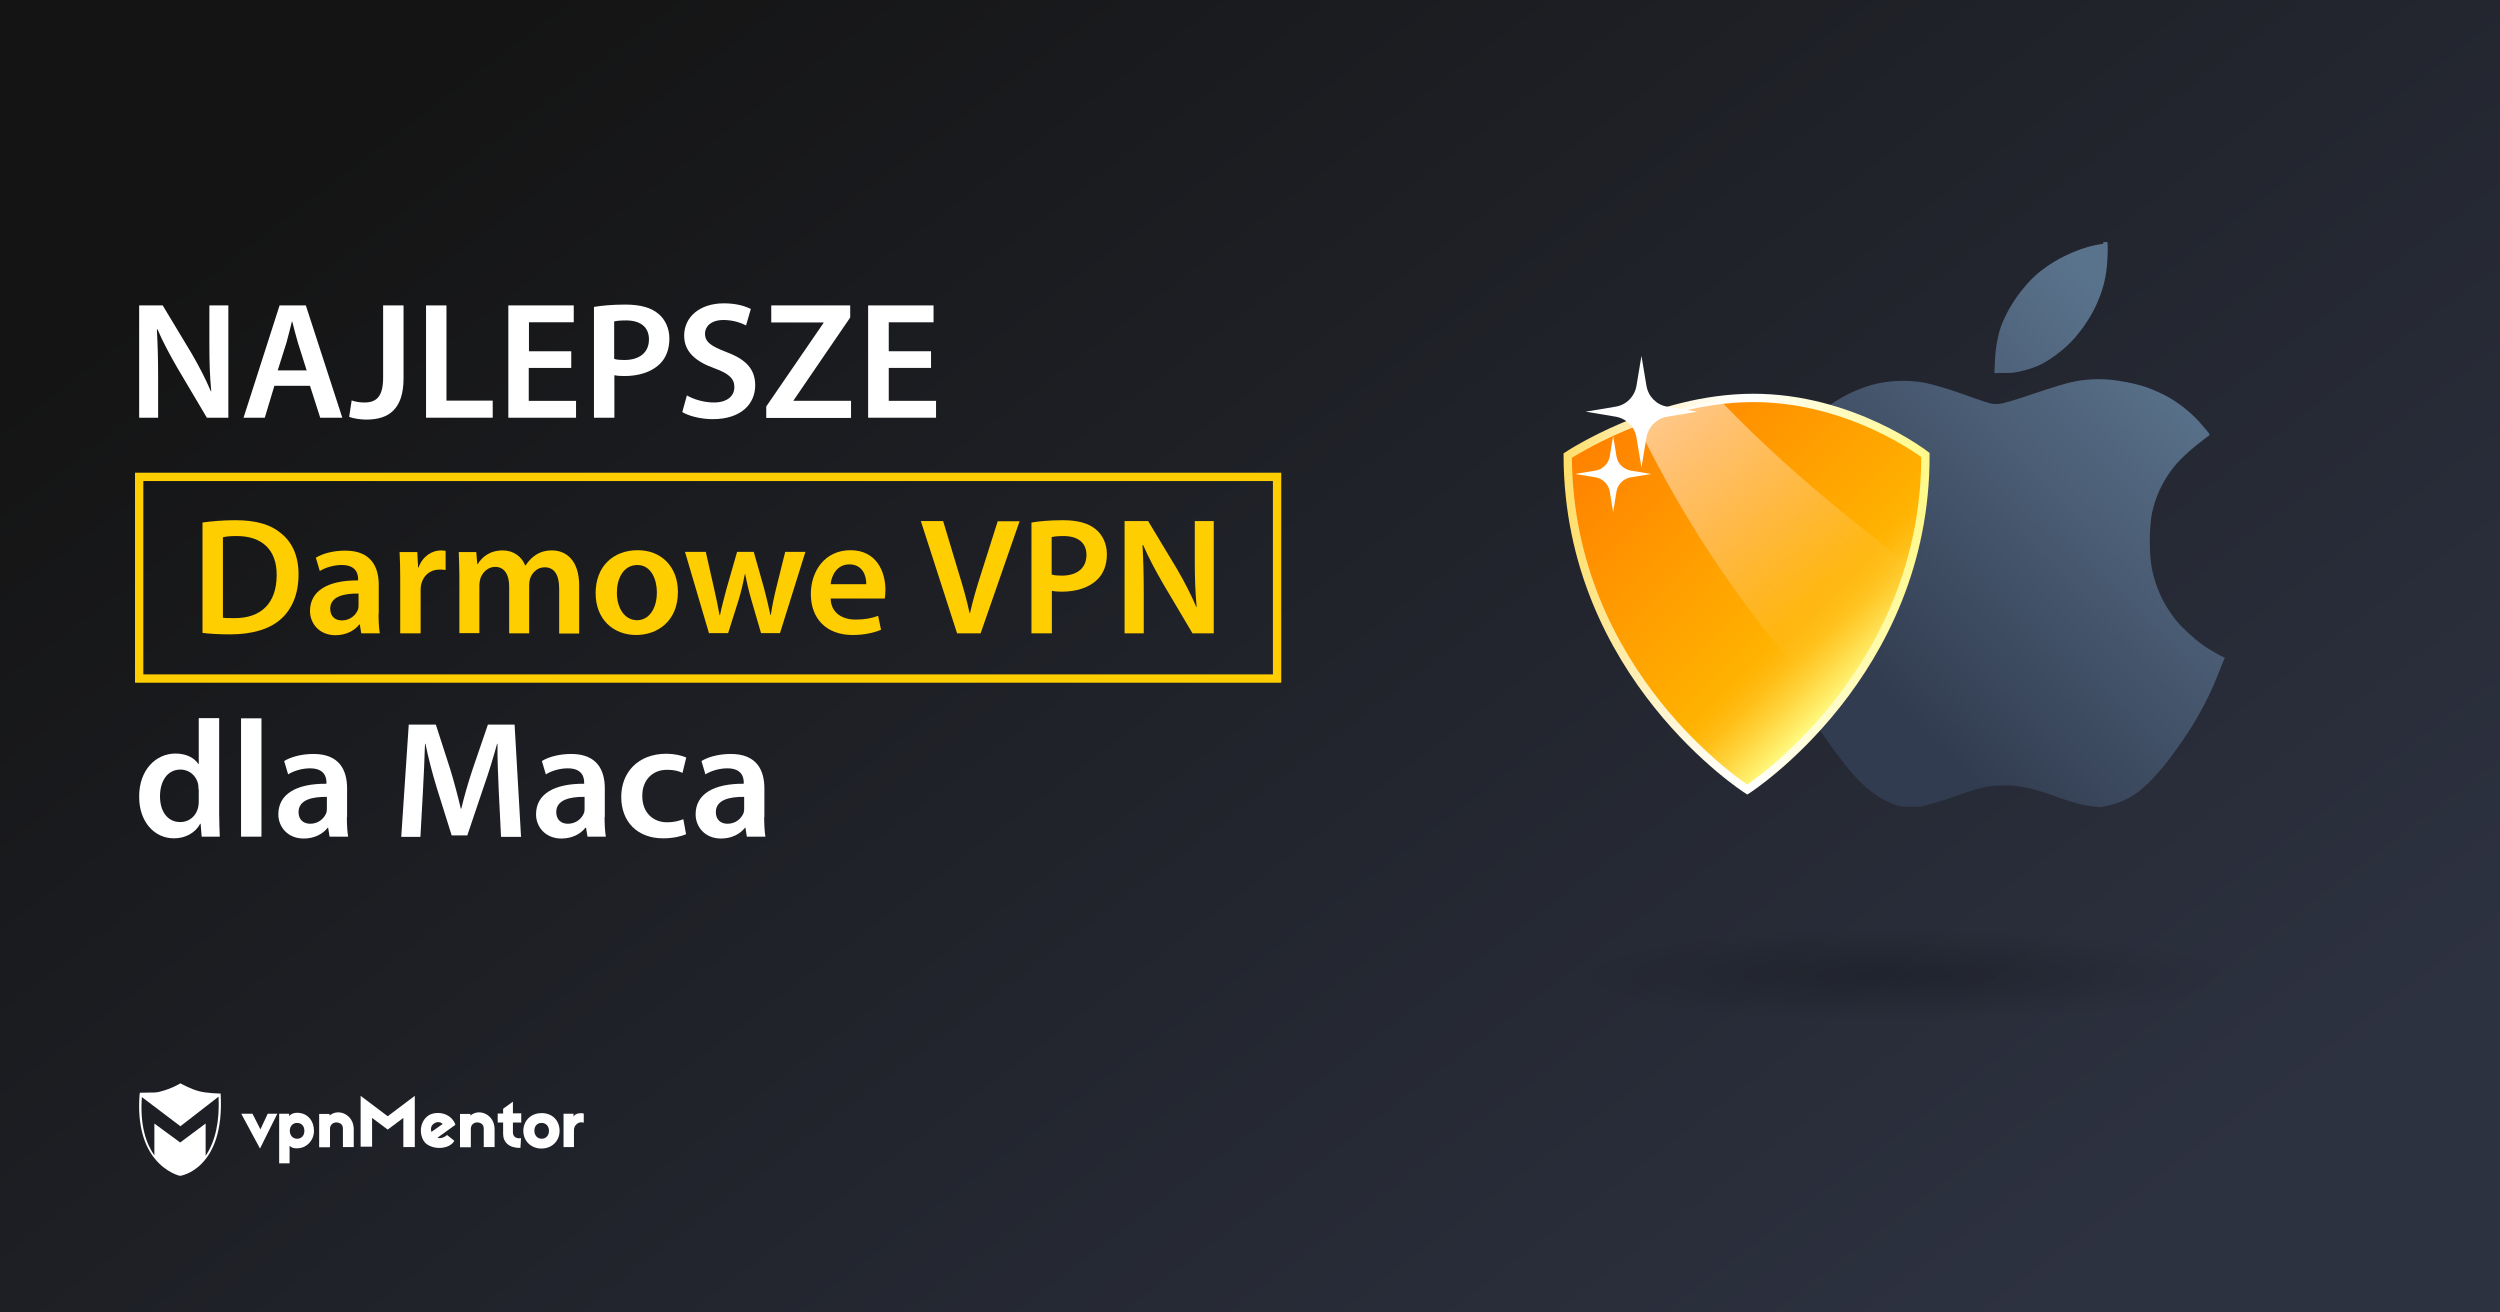 <?xml version="1.0" encoding="utf-8"?>
<!-- Generator: Adobe Illustrator 18.0.0, SVG Export Plug-In . SVG Version: 6.00 Build 0)  -->
<!DOCTYPE svg PUBLIC "-//W3C//DTD SVG 1.1//EN" "http://www.w3.org/Graphics/SVG/1.1/DTD/svg11.dtd">
<svg version="1.1" id="Layer_1" xmlns="http://www.w3.org/2000/svg" xmlns:xlink="http://www.w3.org/1999/xlink" x="0px" y="0px"
	 viewBox="0 0 1200 630" enable-background="new 0 0 1200 630" xml:space="preserve">
<rect x="0" y="0" width="1200" height="630" fill="#808080" stroke="none"/>
<linearGradient id="SVGID_1_" gradientUnits="userSpaceOnUse" x1="255.025" y1="768.863" x2="891.191" y2="-68.103" gradientTransform="matrix(1 0 0 -1 0 630)">
	<stop  offset="0.102" style="stop-color:#141414"/>
	<stop  offset="1" style="stop-color:#2D3241"/>
</linearGradient>
<rect fill="url(#SVGID_1_)" width="1200" height="630"/>
<g>
	<g>
		<path fill="#FFFFFF" d="M124.8,551.3l-9-16.7h5.4l3.8,7.5l3.5-7.5h4.6L124.8,551.3z"/>
		<path fill="#FFFFFF" d="M150.7,542.8c0,4.8-3.6,7.9-6.9,8.3c-2,0.3-3.9,0-4.8-1.2v8.5h-5v-23.8h4.8v1.2c0.9-1.3,2.8-1.9,5-1.6
			C147.8,534.7,150.7,538,150.7,542.8z M139.1,542.8c0,2.2,1.5,3.8,3.5,3.8c2.2,0,3.5-1.6,3.5-3.8s-1.3-3.8-3.5-3.8
			C140.5,539,139.1,540.6,139.1,542.8z"/>
		<path fill="#FFFFFF" d="M169.8,542v8.6h-5.2v-8.7c0-1.9-0.9-2.8-2.6-3.1s-3.6,0.8-3.6,3v8.9h-5.2v-16h5v0.8
			C162.3,531.8,169.8,534.9,169.8,542z"/>
		<path fill="#FFFFFF" d="M199.1,550.6h-5.5v-14l-7.5,5.6l-7.5-5.6v13.8h-5.5V526l13,9.8l13-9.8V550.6L199.1,550.6z"/>
		<path fill="#FFFFFF" d="M217.8,538.2c0.3,0.4,0.7,1.3,0.8,1.7l-8.6,6.2c1.1,0.5,3,0.1,4.6-1.3l3.5,2.8c-2.8,4.8-12.2,4.3-14.8-0.1
			c-2.3-3.9-1.5-9.5,2.4-12.1C209.1,533.3,215.1,533.9,217.8,538.2z M207.1,543.3l5.4-3.8c-1.2-1.2-3.1-1.1-4.3-0.1
			C207.1,540.1,206.5,541.7,207.1,543.3z"/>
		<path fill="#FFFFFF" d="M250.2,538.8h-4v4.8c0,1.9,1.5,3.1,3.9,2.7l-0.3,4.7c-5.4,0.1-8.3-2.7-8.3-6.7v-5.5h-2.6v-4.3h2.6v-2.3
			l4.7-3.4v5.6h4L250.2,538.8L250.2,538.8z"/>
		<path fill="#FFFFFF" d="M268.6,542.8c0,4.8-3.6,8.5-8.7,8.5c-5,0-8.7-3.6-8.7-8.5c0-4.8,3.6-8.5,8.7-8.5
			C265,534.2,268.6,537.8,268.6,542.8z M256.5,542.8c0,2.2,1.5,3.8,3.5,3.8s3.5-1.5,3.5-3.8S262,539,260,539
			C257.8,539,256.5,540.5,256.5,542.8z"/>
		<path fill="#FFFFFF" d="M280.2,534.5v4.4c-2.4-0.9-4.7,1.2-4.7,3.4v8.3h-5v-16h4.8v1.5C276.1,533.9,279.8,534.3,280.2,534.5z"/>
		<path fill="#FFFFFF" d="M237.4,542v8.6h-5.2v-8.7c0-1.9-0.9-2.8-2.6-3.1s-3.6,0.8-3.6,3v8.9h-5.2v-16h5v0.8
			C229.9,531.8,237.4,534.9,237.4,542z"/>
		<path fill="#FFFFFF" d="M105.9,524.9c0,0-6.6-0.1-10.3-1.1c-3.8-0.9-9-3.8-9-3.8l0,0l0,0c0,0-4.2,2.6-9.5,3.9
			c-0.8,0.3-1.9,0.4-2.8,0.5c0,0,0,0-0.1,0c-0.3,0-0.4,0-0.7,0c-0.1,0-0.1,0-0.3,0c-0.1,0-0.3,0-0.4,0c-2.3,0.1-4.6,0.1-5.4,0.1
			c-0.1,0-0.3,0-0.3,0l0,0l0,0c0,0.3,0,0.7-0.1,0.9l0,0c-1.2,15.3,2.6,24.9,7.1,30.5l0,0c5.5,7,12.2,8.5,12.2,8.5l0,0l0,0
			C86.2,564.6,108.1,561.5,105.9,524.9z M98.7,554.8v-15.5l-12.2,9.1l-12.4-9.1v15.3c-3.9-5.5-7-14.4-6-28l18.5,14l18.3-14.2
			C105.5,538.4,103.3,548,98.7,554.8z"/>
	</g>
</g>
<g>
	<g>
		<linearGradient id="SVGID_2_" gradientUnits="userSpaceOnUse" x1="853.396" y1="282.877" x2="1001.957" y2="131.43">
			<stop  offset="0" style="stop-color:#323C50"/>
			<stop  offset="1" style="stop-color:#5A738C"/>
		</linearGradient>
		<path fill="url(#SVGID_2_)" d="M971.2,177.9c3.3-0.8,6.3-1.9,9.1-3.3c2.7-1.5,5.4-3.2,8.1-5.4c2.7-2.1,5.2-4.4,7.4-6.9
			c2.2-2.6,4.4-5.4,6.4-8.6c2-3.2,3.7-6.3,4.9-9.4c1.3-3,2.3-6,3-9.1c0.7-3,1.2-6.3,1.4-9.9c0.2-3.6,0.3-6.2,0.2-7.2l-0.1-1.9h-0.9
			h-1.1v0.7c0,0.1-1,0.3-3.1,0.6c-2.1,0.4-4.8,1.1-8.2,2.3c-3.3,1.2-6.6,2.7-9.6,4.3c-3,1.6-5.9,3.5-8.5,5.5c-2.7,2-5,4.2-7.1,6.6
			c-2.1,2.4-4.1,4.8-5.9,7.6c-1.8,2.7-3.5,5.5-4.8,8.4c-1.5,3-2.6,6.1-3.3,9.4c-0.8,3.3-1.3,7-1.5,11.2l-0.3,6.3l4.5-0.1
			C964.8,179.2,968,178.8,971.2,177.9z"/>
		<linearGradient id="SVGID_3_" gradientUnits="userSpaceOnUse" x1="905.911" y1="334.075" x2="1054.255" y2="182.85">
			<stop  offset="0" style="stop-color:#323C50"/>
			<stop  offset="1" style="stop-color:#5A738C"/>
		</linearGradient>
		<path fill="url(#SVGID_3_)" d="M1067.9,315.6l-0.5-0.1l-0.4-0.2l-0.3-0.2l-0.5-0.2c-0.3-0.1-1.9-1-4.8-2.7
			c-2.9-1.7-5.6-3.6-7.8-5.5c-2.2-1.9-4.4-3.9-6.6-6.1c-2.1-2.2-4.1-4.8-6-7.7c-1.9-2.9-3.6-6-4.9-9.4c-1.4-3.3-2.4-6.7-3.1-10.1
			s-1.1-8-1.1-13.4c0-5.6,0.4-9.8,0.9-13c0.6-3.1,1.6-6.2,2.7-9.2c1.2-3,2.7-6,4.7-9.1c1.9-3,4.1-5.8,6.6-8.3s5.3-5,8.5-7.5l4.8-3.7
			l0.3-0.1l0.1-0.1v-0.6l-0.1-0.1c0-0.1,0-0.3-0.2-0.5c-0.3-0.4-1.5-1.7-3.5-4.1s-4.3-4.6-6.9-6.8c-2.5-2.1-5.2-4-8-5.7
			c-2.9-1.7-5.9-3.1-9.3-4.5c-3.3-1.3-7.2-2.4-11.9-3.3c-4.7-0.9-9-1.4-13.1-1.4c-4.1,0-8,0.4-11.7,1.1c-3.7,0.7-10.2,2.7-19.7,5.9
			c-9.4,3.2-15,4.8-16.6,4.9c-1.6,0.1-3.1,0-4.3-0.3c-0.8-0.2-3.2-0.9-7-2.3c-1.4-0.5-3-1-4.8-1.7c-6.7-2.4-12.3-4.1-16.6-5.2
			s-8.7-1.6-13-1.6c-4.3,0-8.1,0.4-11.7,1.1s-7.1,1.9-10.7,3.3c-3.6,1.5-7,3.3-10.6,5.6c-3.5,2.2-6.4,4.4-8.7,6.5s-4.4,4.4-6.5,6.9
			c-2,2.4-4.1,5.3-6.1,8.6c-1.6,2.5-2.9,5-4.1,7.7c-0.5,0.8-0.7,1.8-1.2,2.7c-0.7,1.8-1.5,3.7-2.1,5.7c-0.2,0.5-0.3,1-0.4,1.5
			c-0.4,1-0.3,1.9-0.6,3c-0.2,0.5,0.2,1,0.2,1.6l0,0c-2.6,1-2.6,2.1-2.6,3.1l0,0c0,1.1,0,2.2,0,3.3l0,0c-0.8,1.1-0.8,2.3-0.8,3.4
			l0,0c0,1.2-0.2,1.9-0.4,3.1l-0.6,6.8h0.2v13.2l1,9.6c0.2,1.6,0.2,3.1,0.5,4.8c0.7,4.8,1.7,9.4,2.8,13.9c1.5,6,3.2,12,5.4,17.9
			c1.3,3.6,2.7,7,4.1,10.5c0.5-0.4,0.7-0.6,1.2-0.9c-0.5,0.4-0.8,0.6-1.2,0.9c0.9,2.1,1.9,4.2,2.8,6.2c2.6,5.3,5.1,10.1,7.9,14.4
			c2.7,4.4,5.9,9.1,9.7,14.2c3.8,5.1,6.9,8.9,9.1,11.3c2.3,2.5,4.8,4.8,7.4,6.9s5.1,3.7,7.4,4.8c2.3,1.1,3.9,1.8,4.8,2
			c0.9,0.3,1.6,0.5,1.9,0.5l0.6,0.1l1.3,0.2h1.4h4.4h1.3h1.1l5.2-1.4c3.4-0.9,7.9-2.4,13.3-4.3c5.4-1.9,9.5-3.1,12.3-3.7
			c2.8-0.5,6-0.8,9.6-0.8s7,0.4,10.5,1.1c3.4,0.7,8.1,2.1,14,4.3c5.9,2.1,10.4,3.4,13.3,4c2.9,0.5,5.1,0.8,6.6,0.9l2.2,0.1l0.3-0.1
			l0.3-0.1l1.1-0.2c0.7-0.1,2.3-0.5,4.8-1.3c2.5-0.7,4.9-1.8,7.4-3.3c2.5-1.5,4.8-3.2,7.2-5.5c2.3-2.1,4.8-4.9,7.7-8.2
			c2.8-3.3,5.9-7.6,9.4-12.6c3.5-5,6.6-10,9.1-14.7c2.7-4.8,5.4-10.2,7.8-16.3L1067.9,315.6l0.1-0.5L1067.9,315.6z"/>
	</g>
	<g>
		<path fill="#FFFFFF" d="M859.6,295.3c-0.6,1.4-1.2,2.8-1.7,4.4C858.4,298.2,858.9,296.6,859.6,295.3c0.3-0.6,0.6-1.4,0.9-2
			C860.2,293.9,859.9,294.5,859.6,295.3z"/>
		
			<linearGradient id="SVGID_4_" gradientUnits="userSpaceOnUse" x1="591.628" y1="542.696" x2="596.912" y2="542.696" gradientTransform="matrix(1 -2.210538e-003 2.210538e-003 1 262.477 -244.94)">
			<stop  offset="0" style="stop-color:#5600C6"/>
			<stop  offset="1" style="stop-color:#86FFD7"/>
		</linearGradient>
		<path fill="url(#SVGID_4_)" d="M859.6,295.3c-0.6,1.4-1.2,2.8-1.7,4.4C858.4,298.2,858.9,296.6,859.6,295.3c0.3-0.6,0.6-1.4,0.9-2
			C860.2,293.9,859.9,294.5,859.6,295.3z"/>
		
			<linearGradient id="SVGID_5_" gradientUnits="userSpaceOnUse" x1="637.487" y1="566.791" x2="512.223" y2="441.526" gradientTransform="matrix(1 -2.210538e-003 2.210538e-003 1 262.477 -244.94)">
			<stop  offset="0" style="stop-color:#FFFF88"/>
			<stop  offset="5.529694e-002" style="stop-color:#FFE75E"/>
			<stop  offset="0.118" style="stop-color:#FFD036"/>
			<stop  offset="0.175" style="stop-color:#FFBF18"/>
			<stop  offset="0.225" style="stop-color:#FFB506"/>
			<stop  offset="0.26" style="stop-color:#FFB100"/>
			<stop  offset="1" style="stop-color:#FF8100"/>
		</linearGradient>
		<linearGradient id="SVGID_6_" gradientUnits="userSpaceOnUse" x1="750.504" y1="285.198" x2="926.211" y2="285.198">
			<stop  offset="0" style="stop-color:#FFDD65"/>
			<stop  offset="1.671325e-002" style="stop-color:#FFDF6D"/>
			<stop  offset="0.14" style="stop-color:#FFEAA0"/>
			<stop  offset="0.256" style="stop-color:#FFF3C9"/>
			<stop  offset="0.36" style="stop-color:#FFFAE7"/>
			<stop  offset="0.45" style="stop-color:#FFFEF9"/>
			<stop  offset="0.515" style="stop-color:#FFFFFF"/>
			<stop  offset="0.675" style="stop-color:#FFFDD7"/>
			<stop  offset="1" style="stop-color:#FFF988"/>
		</linearGradient>
		<path fill="url(#SVGID_5_)" stroke="url(#SVGID_6_)" stroke-width="4" stroke-miterlimit="10" d="M924.2,218.4
			c0.3,105.4-85.5,160.6-85.5,160.6s-85.9-54.8-86.2-160.3c0,0,41.5-27.6,88.9-27.7C888.8,190.9,924.2,218.4,924.2,218.4z"/>
		
			<linearGradient id="SVGID_7_" gradientUnits="userSpaceOnUse" x1="529.115" y1="427.452" x2="624.488" y2="541.113" gradientTransform="matrix(1 -2.210538e-003 2.210538e-003 1 262.477 -244.94)">
			<stop  offset="5.102041e-003" style="stop-color:#FFFFFF"/>
			<stop  offset="1" style="stop-color:#FFFFFF;stop-opacity:0"/>
		</linearGradient>
		<path opacity="0.6" fill="url(#SVGID_7_)" enable-background="new    " d="M915.6,270.5c-8.2,28.7-22.3,51.9-36.4,69.5
			c-38-40.7-69.9-87.1-93.9-137.3c11.8-4.4,25.8-8.4,40.8-10.1C853.3,221,883.9,246.4,915.6,270.5z"/>
	</g>
	
		<radialGradient id="SVGID_8_" cx="964.18" cy="1734.745" r="90.591" gradientTransform="matrix(1.777 0 0 0.25 -800.841 34.43)" gradientUnits="userSpaceOnUse">
		<stop  offset="0" style="stop-color:#000000"/>
		<stop  offset="0.995" style="stop-color:#000000;stop-opacity:0"/>
	</radialGradient>
	<ellipse opacity="0.2" fill="url(#SVGID_8_)" enable-background="new    " cx="912.5" cy="468.9" rx="160" ry="22.9"/>
	<g>
		<path fill="#FFFFFF" d="M800.3,195.2l14.4,2.4l-14.4,2.4c-5.1,0.8-9.1,4.8-10,10l-2.4,14.4l-2.4-14.4c-0.8-5.1-4.8-9.1-10-10
			l-14.4-2.4l14.4-2.4c5.1-0.8,9.1-4.8,10-10l2.4-14.4l2.4,14.4C791.2,190.4,795.2,194.4,800.3,195.2z"/>
		<path fill="#FFFFFF" d="M782.8,225.9l9.8,1.6l-9.8,1.6c-3.5,0.6-6.3,3.3-6.9,6.9l-1.6,9.8l-1.6-9.8c-0.6-3.5-3.3-6.3-6.9-6.9
			l-9.8-1.6l9.8-1.6c3.5-0.6,6.3-3.3,6.9-6.9l1.6-9.8l1.6,9.8C776.5,222.6,779.2,225.2,782.8,225.9z"/>
	</g>
</g>
<g>
	<rect x="66.8" y="228.9" fill="none" stroke="#FFCE00" stroke-width="4" stroke-miterlimit="10" width="546.2" height="96.8"/>
	<g>
		<path fill="#FFFFFF" d="M66.8,200.5v-53.9h11.3L92,169.7c3.5,6,6.7,12.2,9.2,18.1h0.2c-0.7-7.2-0.9-14.2-0.9-22.4v-18.8h9.1v53.9
			H99.3l-14.1-23.8c-3.4-5.9-7-12.5-9.6-18.6l-0.3,0.1c0.4,7,0.6,14.1,0.6,23v19.3H66.8z"/>
		<path fill="#FFFFFF" d="M131.7,185.2l-4.6,15.3h-10.2l17.3-53.9h12.6l17.5,53.9h-10.6l-4.9-15.3H131.7z M147.2,177.8l-4.2-13.3
			c-1-3.3-1.9-7-2.7-10.1h-0.2c-0.8,3.1-1.7,6.9-2.6,10.1l-4.2,13.3H147.2z"/>
		<path fill="#FFFFFF" d="M183.9,146.6h9.8v35c0,14.9-7.2,19.8-17.8,19.8c-2.8,0-6.2-0.5-8.3-1.3l1.2-7.9c1.6,0.6,3.8,1,6.1,1
			c5.6,0,9-2.6,9-11.9V146.6z"/>
		<path fill="#FFFFFF" d="M204.5,146.6h9.8v45.7h22.2v8.2h-32V146.6z"/>
		<path fill="#FFFFFF" d="M274.1,176.6h-20.3v15.8h22.7v8.1H244v-53.9h31.4v8.1h-21.5v13.9h20.3V176.6z"/>
		<path fill="#FFFFFF" d="M285.2,147.3c3.6-0.6,8.5-1.1,15-1.1c7.2,0,12.4,1.5,15.8,4.4c3.2,2.6,5.3,6.9,5.3,11.9
			c0,5.1-1.6,9.3-4.6,12.2c-4,3.9-10.1,5.8-17,5.8c-1.8,0-3.4-0.1-4.8-0.4v20.4h-9.8V147.3z M294.9,172.3c1.3,0.4,2.8,0.5,4.8,0.5
			c7.4,0,11.8-3.7,11.8-9.9c0-6-4.2-9.1-11-9.1c-2.7,0-4.6,0.2-5.7,0.5V172.3z"/>
		<path fill="#FFFFFF" d="M329.7,189.8c3.1,1.8,8,3.4,13,3.4c6.2,0,9.8-3,9.8-7.4c0-4.1-2.7-6.5-9.5-9c-9-3.2-14.6-7.9-14.6-15.7
			c0-8.9,7.4-15.5,19.1-15.5c5.8,0,10.1,1.3,12.9,2.7l-2.3,7.9c-2-1-5.8-2.6-10.8-2.6c-6.2,0-8.9,3.3-8.9,6.5
			c0,4.2,3.1,6.1,10.3,8.9c9.4,3.5,13.8,8.2,13.8,16c0,8.7-6.6,16.2-20.4,16.2c-5.8,0-11.7-1.6-14.6-3.4L329.7,189.8z"/>
		<path fill="#FFFFFF" d="M367.8,195.1l27.5-40.1v-0.2h-25.1v-8.2h37.9v5.8l-27.2,39.8v0.2h27.6v8.2h-40.7V195.1z"/>
		<path fill="#FFFFFF" d="M446.9,176.6h-20.3v15.8h22.7v8.1h-32.6v-53.9h31.4v8.1h-21.5v13.9h20.3V176.6z"/>
	</g>
	<g>
		<path fill="#FFCE00" d="M97.2,250.8c4.4-0.6,9.8-1.1,15.7-1.1c10.1,0,17,2.1,21.9,6.2c5.3,4.2,8.5,10.7,8.5,19.8
			c0,9.7-3.3,16.8-8.4,21.4c-5.4,4.9-13.9,7.4-24.4,7.4c-5.7,0-10-0.3-13.3-0.7V250.8z M107,296.5c1.4,0.2,3.4,0.2,5.4,0.2
			c12.8,0.1,20.4-7,20.4-20.7c0.1-11.8-6.8-18.7-19.1-18.7c-3.1,0-5.3,0.2-6.7,0.6V296.5z"/>
		<path fill="#FFCE00" d="M181.7,294.6c0,3.5,0.2,7,0.6,9.4h-8.9l-0.7-4.3h-0.2c-2.3,3-6.4,5.2-11.5,5.2c-7.8,0-12.2-5.7-12.2-11.6
			c0-9.8,8.7-14.8,23.1-14.7v-0.6c0-2.6-1-6.8-7.9-6.8c-3.8,0-7.8,1.2-10.5,2.9l-1.9-6.4c2.9-1.8,7.9-3.4,14.1-3.4
			c12.5,0,16.1,7.9,16.1,16.5V294.6z M172.1,284.9c-7-0.1-13.6,1.4-13.6,7.3c0,3.8,2.5,5.6,5.6,5.6c4,0,6.8-2.6,7.8-5.4
			c0.2-0.7,0.2-1.4,0.2-2.2V284.9z"/>
		<path fill="#FFCE00" d="M192.1,277.6c0-5.3-0.1-9.1-0.3-12.6h8.5l0.4,7.4h0.2c1.9-5.4,6.5-8.2,10.7-8.2c1,0,1.5,0.1,2.3,0.2v9.2
			c-0.9-0.2-1.8-0.2-3-0.2c-4.6,0-7.9,3-8.8,7.4c-0.2,0.9-0.2,1.9-0.2,3V304h-9.8V277.6z"/>
		<path fill="#FFCE00" d="M220.5,276.6c0-4.5-0.2-8.2-0.3-11.6h8.4l0.5,5.8h0.2c1.8-3,5.4-6.6,12-6.6c5.1,0,9.1,2.9,10.8,7.2h0.2
			c1.4-2.2,3-3.8,4.7-4.9c2.2-1.5,4.7-2.3,8-2.3c6.4,0,13,4.4,13,16.9v23h-9.6v-21.5c0-6.5-2.2-10.3-7-10.3c-3.4,0-5.8,2.4-6.9,5.2
			c-0.3,0.9-0.5,2.2-0.5,3.3V304h-9.6v-22.6c0-5.4-2.2-9.3-6.7-9.3c-3.7,0-6.2,2.9-7.1,5.5c-0.3,1-0.5,2.2-0.5,3.3v23h-9.6V276.6z"
			/>
		<path fill="#FFCE00" d="M325.4,284.1c0,14.3-10.1,20.7-20,20.7c-11,0-19.5-7.5-19.5-20.1c0-12.8,8.4-20.6,20.2-20.6
			C317.7,264.1,325.4,272.3,325.4,284.1z M296.1,284.5c0,7.5,3.8,13.2,9.7,13.2c5.6,0,9.5-5.4,9.5-13.4c0-6.1-2.7-13.1-9.4-13.1
			C298.9,271.3,296.1,278.1,296.1,284.5z"/>
		<path fill="#FFCE00" d="M338.8,265l4,17.7c1,4.2,1.8,8.4,2.6,12.6h0.2c0.8-4.2,2.1-8.6,3.1-12.6l5.1-17.8h8l4.9,17.3
			c1.2,4.6,2.2,8.8,3.1,13h0.2c0.6-4.2,1.5-8.5,2.6-13l4.3-17.3h9.7l-12.2,39h-9.1l-4.6-15.8c-1.2-4.1-2.1-7.8-3-12.5h-0.2
			c-0.9,4.8-1.8,8.6-3,12.5l-5,15.8h-9.2l-11.5-39H338.8z"/>
		<path fill="#FFCE00" d="M398.7,287.3c0.2,7,5.7,10.1,12,10.1c4.6,0,7.8-0.7,10.8-1.8l1.4,6.7c-3.4,1.4-8,2.5-13.6,2.5
			c-12.6,0-20.1-7.8-20.1-19.7c0-10.8,6.6-21,19-21c12.6,0,16.8,10.4,16.8,19c0,1.8-0.2,3.3-0.3,4.2H398.7z M415.8,280.4
			c0.1-3.6-1.5-9.5-8.1-9.5c-6.1,0-8.6,5.5-9,9.5H415.8z"/>
		<path fill="#FFCE00" d="M459.4,304L442,250.1h10.7l7.4,24.6c2.1,6.8,3.9,13,5.3,19.6h0.2c1.4-6.4,3.4-13,5.5-19.5l7.8-24.6h10.5
			L470.7,304H459.4z"/>
		<path fill="#FFCE00" d="M495.2,250.8c3.6-0.6,8.5-1.1,15-1.1c7.2,0,12.4,1.5,15.8,4.4c3.2,2.6,5.3,6.9,5.3,11.9
			c0,5.1-1.6,9.3-4.6,12.2c-4,3.9-10.1,5.8-17,5.8c-1.8,0-3.4-0.1-4.8-0.4V304h-9.8V250.8z M504.9,275.8c1.3,0.4,2.8,0.5,4.8,0.5
			c7.4,0,11.8-3.7,11.8-9.9c0-6-4.2-9.1-11-9.1c-2.7,0-4.6,0.2-5.7,0.5V275.8z"/>
		<path fill="#FFCE00" d="M539.8,304v-53.9h11.3l13.9,23.1c3.5,6,6.7,12.2,9.2,18.1h0.2c-0.7-7.2-0.9-14.2-0.9-22.4v-18.8h9.1V304
			h-10.2l-14.1-23.8c-3.4-5.9-7-12.5-9.6-18.6l-0.3,0.1c0.4,7,0.6,14.1,0.6,23V304H539.8z"/>
	</g>
	<g>
		<path fill="#FFFFFF" d="M105.2,344.8v45.8c0,4,0.2,8.3,0.3,11h-8.7l-0.5-6.2h-0.2c-2.3,4.3-7,7-12.6,7c-9.4,0-16.7-7.9-16.7-19.9
			c-0.1-13,8.1-20.8,17.4-20.8c5.4,0,9.2,2.2,11,5h0.2v-22H105.2z M95.3,378.9c0-0.8-0.1-1.8-0.2-2.6c-0.9-3.8-4-6.9-8.5-6.9
			c-6.3,0-9.8,5.6-9.8,12.8s3.5,12.4,9.8,12.4c4,0,7.5-2.7,8.5-7c0.2-0.9,0.3-1.8,0.3-2.9V378.9z"/>
		<path fill="#FFFFFF" d="M115.7,344.8h9.8v56.8h-9.8V344.8z"/>
		<path fill="#FFFFFF" d="M166.5,392.2c0,3.5,0.2,7,0.6,9.4h-8.9l-0.7-4.3h-0.2c-2.3,3-6.4,5.2-11.5,5.2c-7.8,0-12.2-5.7-12.2-11.6
			c0-9.8,8.7-14.8,23.1-14.7v-0.6c0-2.6-1-6.8-7.9-6.8c-3.8,0-7.8,1.2-10.5,2.9l-1.9-6.4c2.9-1.8,7.9-3.4,14.1-3.4
			c12.5,0,16.1,7.9,16.1,16.5V392.2z M156.9,382.5c-7-0.1-13.6,1.4-13.6,7.3c0,3.8,2.5,5.6,5.6,5.6c4,0,6.8-2.6,7.8-5.4
			c0.2-0.7,0.2-1.4,0.2-2.2V382.5z"/>
		<path fill="#FFFFFF" d="M239.4,379.6c-0.3-7-0.7-15.4-0.6-22.6h-0.2c-1.8,6.6-4,13.8-6.4,20.6l-7.9,23.4h-7.5l-7.2-23
			c-2.1-6.9-4-14.2-5.4-21h-0.2c-0.2,7-0.6,15.6-1,23l-1.2,21.7h-9.2l3.6-53.9h13l7,21.7c1.9,6.3,3.6,12.7,5,18.7h0.2
			c1.4-5.8,3.3-12.5,5.4-18.8l7.4-21.6h12.8l3.1,53.9h-9.6L239.4,379.6z"/>
		<path fill="#FFFFFF" d="M290.2,392.2c0,3.5,0.2,7,0.6,9.4H282l-0.7-4.3H281c-2.3,3-6.4,5.2-11.5,5.2c-7.8,0-12.2-5.7-12.2-11.6
			c0-9.8,8.7-14.8,23.1-14.7v-0.6c0-2.6-1-6.8-7.9-6.8c-3.8,0-7.8,1.2-10.5,2.9l-1.9-6.4c2.9-1.8,7.9-3.4,14.1-3.4
			c12.5,0,16.1,7.9,16.1,16.5V392.2z M280.6,382.5c-7-0.1-13.6,1.4-13.6,7.3c0,3.8,2.5,5.6,5.6,5.6c4,0,6.8-2.6,7.8-5.4
			c0.2-0.7,0.2-1.4,0.2-2.2V382.5z"/>
		<path fill="#FFFFFF" d="M329.3,400.4c-2.1,1-6.2,2-11,2c-12.2,0-20.1-7.8-20.1-19.9c0-11.7,8-20.7,21.7-20.7
			c3.6,0,7.3,0.8,9.5,1.8l-1.8,7.4c-1.6-0.8-3.9-1.5-7.4-1.5c-7.5,0-12,5.5-11.9,12.6c0,8,5.2,12.6,11.9,12.6c3.4,0,5.8-0.7,7.8-1.5
			L329.3,400.4z"/>
		<path fill="#FFFFFF" d="M366.8,392.2c0,3.5,0.2,7,0.6,9.4h-8.9l-0.7-4.3h-0.2c-2.3,3-6.4,5.2-11.5,5.2c-7.8,0-12.2-5.7-12.2-11.6
			c0-9.8,8.7-14.8,23.1-14.7v-0.6c0-2.6-1-6.8-7.9-6.8c-3.8,0-7.8,1.2-10.5,2.9l-1.9-6.4c2.9-1.8,7.9-3.4,14.1-3.4
			c12.5,0,16.1,7.9,16.1,16.5V392.2z M357.2,382.5c-7-0.1-13.6,1.4-13.6,7.3c0,3.8,2.5,5.6,5.6,5.6c4,0,6.8-2.6,7.8-5.4
			c0.2-0.7,0.2-1.4,0.2-2.2V382.5z"/>
	</g>
</g>
</svg>
